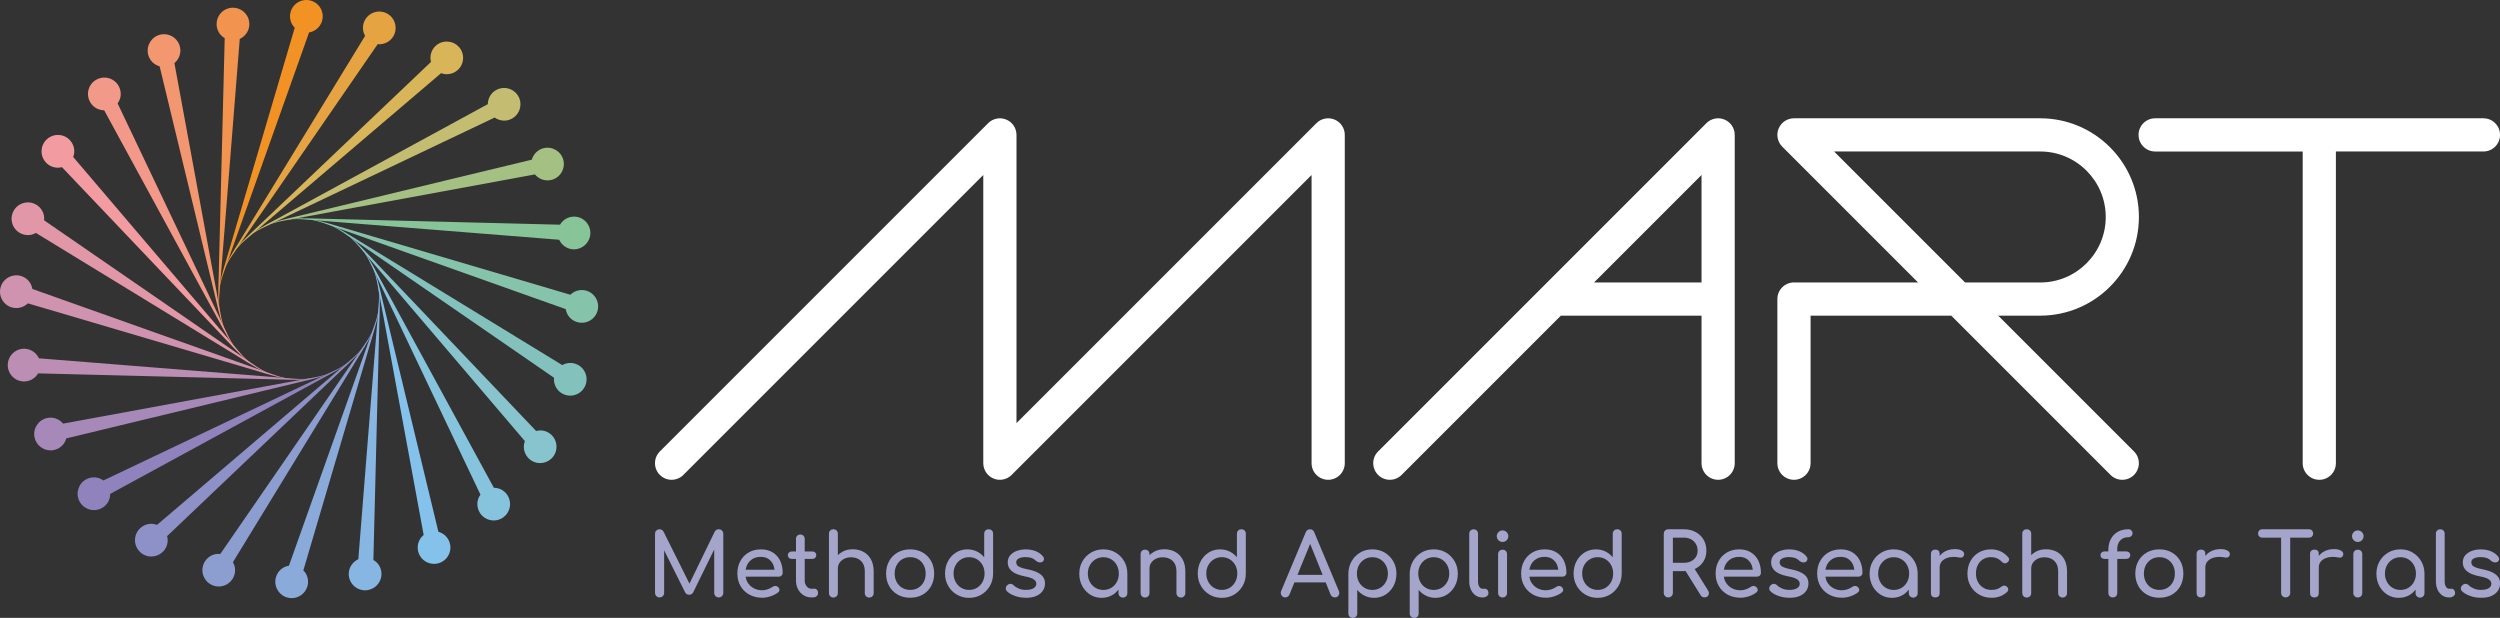 <?xml version="1.0" encoding="UTF-8"?><svg id="Calque_2" xmlns="http://www.w3.org/2000/svg" viewBox="0 0 632.52 156.32"><rect x="0" y="0" width="632.52" height="156.32" fill="#333333" stroke="none"/><defs><style>.cls-1{fill:#85c2eb;}.cls-1,.cls-2,.cls-3,.cls-4,.cls-5,.cls-6,.cls-7,.cls-8,.cls-9,.cls-10,.cls-11,.cls-12,.cls-13,.cls-14,.cls-15,.cls-16,.cls-17,.cls-18,.cls-19,.cls-20,.cls-21,.cls-22,.cls-23,.cls-24,.cls-25,.cls-26{stroke-width:0px;}.cls-2{fill:#87b6e2;}.cls-3{fill:#87c598;}.cls-4{fill:#88c4cd;}.cls-5{fill:#85c4ab;}.cls-6{fill:#86c3dd;}.cls-7{fill:#c4bd71;}.cls-8{fill:#e197a8;}.cls-9{fill:#d9b55a;}.cls-10{fill:#bc8eb4;}.cls-11{fill:#a5a4cb;}.cls-12{fill:#a689b9;}.cls-13{fill:#a5c083;}.cls-14{fill:#cf92af;}.cls-15{fill:#8c9dd0;}.cls-16{fill:#9083bd;}.cls-17{fill:#8e91c7;}.cls-18{fill:#8aabda;}.cls-19{fill:#83c2bc;}.cls-20{fill:#fff;}.cls-21{fill:#e5a341;}.cls-22{fill:#f29224;}.cls-23{fill:#f29989;}.cls-24{fill:#f29ba1;}.cls-25{fill:#f2976f;}.cls-26{fill:#f29450;}</style></defs><path class="cls-20" d="m436.31,30.25c-1.57-.65-3.38-.29-4.58.91l-83.06,83.06c-1.64,1.64-1.64,4.3,0,5.94,1.64,1.64,4.3,1.64,5.94,0l40.3-40.3h35.59v37.33c0,2.32,1.88,4.2,4.2,4.2s4.2-1.88,4.2-4.2V34.13c0-1.7-1.02-3.23-2.59-3.88Zm-5.81,41.21h-27.19l27.19-27.19v27.19Z"/><path class="cls-20" d="m340.24,34.13c0-1.7-1.02-3.23-2.59-3.88-1.57-.65-3.38-.29-4.58.91l-75.89,75.89V34.13c0-1.7-1.02-3.23-2.59-3.88-1.57-.65-3.38-.29-4.58.91l-83.06,83.06c-1.64,1.64-1.64,4.3,0,5.94,1.64,1.64,4.3,1.64,5.94,0l75.89-75.89v72.92c0,1.7,1.02,3.23,2.59,3.88.52.22,1.07.32,1.61.32,1.09,0,2.17-.43,2.97-1.23l75.89-75.89v72.92c0,2.32,1.88,4.2,4.2,4.2s4.2-1.88,4.2-4.2V34.13Z"/><path class="cls-20" d="m541.16,54.89c0-13.77-11.2-24.96-24.97-24.96h-62.3c-1.7,0-3.23,1.02-3.88,2.59-.65,1.57-.29,3.37.91,4.58l34.36,34.36h-31.39c-2.32,0-4.2,1.88-4.2,4.2v41.53c0,2.32,1.88,4.2,4.2,4.2s4.2-1.88,4.2-4.2v-37.33h35.59l40.3,40.3c1.64,1.64,4.3,1.64,5.94,0,1.64-1.64,1.64-4.3,0-5.94l-34.36-34.36h10.63c13.77,0,24.97-11.2,24.97-24.96Zm-43.99,16.57l-33.13-33.13h52.16c9.13,0,16.57,7.43,16.57,16.57s-7.43,16.57-16.57,16.57h-19.03Z"/><path class="cls-20" d="m628.33,29.93h-83.06c-2.32,0-4.2,1.88-4.2,4.2s1.88,4.2,4.2,4.2h37.33v78.86c0,2.32,1.88,4.2,4.2,4.2s4.2-1.88,4.2-4.2V38.33h37.33c2.32,0,4.2-1.88,4.2-4.2s-1.88-4.2-4.2-4.2Z"/><path class="cls-11" d="m181.83,133.91c-.44,0-.78.21-1.01.62l-6.38,13.13-6.55-13.13c-.24-.41-.57-.62-1.01-.62-.32,0-.6.11-.82.32-.22.21-.33.49-.33.83v14.94c0,.32.11.6.33.82s.49.33.82.33.6-.11.82-.33c.22-.22.33-.49.33-.82v-10.77l5.28,10.57c.22.46.57.68,1.06.68.41,0,.74-.19.99-.57l5.34-10.89v10.98c0,.32.11.6.33.82.22.22.49.33.82.33s.58-.11.81-.33c.23-.22.34-.49.34-.82v-14.94c0-.34-.11-.61-.33-.83-.22-.21-.49-.32-.82-.32Z"/><path class="cls-11" d="m195.48,139.75c-.83-.51-1.81-.76-2.96-.76s-2.19.26-3.09.78-1.6,1.24-2.11,2.16c-.51.92-.76,1.98-.76,3.19s.27,2.25.81,3.17c.54.92,1.28,1.64,2.23,2.16.95.52,2.04.78,3.26.78.68,0,1.39-.12,2.13-.37.74-.25,1.36-.57,1.87-.97.25-.19.37-.42.35-.68-.02-.27-.15-.51-.4-.73-.19-.16-.41-.24-.67-.23-.26,0-.5.09-.72.25-.3.22-.68.42-1.16.59-.48.17-.95.25-1.4.25-.84,0-1.58-.18-2.23-.55-.65-.37-1.16-.87-1.52-1.5-.24-.42-.38-.89-.46-1.39h8.36c.3,0,.54-.09.73-.28.19-.18.29-.42.29-.69,0-1.16-.22-2.19-.65-3.08-.44-.89-1.06-1.59-1.89-2.1Zm-5.11,1.69c.59-.37,1.31-.55,2.15-.55.74,0,1.36.17,1.88.51.51.34.91.8,1.19,1.38.2.41.3.87.37,1.36h-7.31c.08-.42.19-.82.36-1.18.31-.64.76-1.14,1.36-1.51Z"/><path class="cls-11" d="m206.03,148.95h-.75c-.47,0-.87-.2-1.19-.6-.32-.4-.49-.89-.49-1.48v-5.45h1.88c.31,0,.56-.09.75-.27.19-.18.29-.4.29-.66,0-.29-.09-.53-.29-.71-.19-.18-.44-.26-.75-.26h-1.88v-3.18c0-.32-.1-.59-.31-.79-.21-.21-.47-.31-.8-.31s-.59.1-.79.31c-.21.21-.31.47-.31.79v3.18h-1.01c-.31,0-.56.09-.75.26-.19.18-.29.41-.29.71,0,.26.09.49.29.66.19.18.44.27.75.27h1.01v5.45c0,.81.17,1.54.51,2.19.34.65.8,1.16,1.39,1.53.59.38,1.25.56,1.99.56h.4c.38,0,.7-.1.94-.31.24-.21.36-.47.36-.8s-.09-.59-.27-.8c-.19-.21-.41-.31-.67-.31Z"/><path class="cls-11" d="m218.47,139.62c-.8-.43-1.71-.65-2.73-.65s-1.85.21-2.63.64c-.43.23-.8.53-1.13.85v-5.42c0-.34-.1-.61-.31-.82-.21-.21-.48-.31-.82-.31s-.59.1-.8.31c-.21.21-.32.48-.32.82v15.01c0,.32.11.59.32.81.21.21.48.32.8.32s.61-.11.82-.32c.2-.21.31-.48.31-.81v-6.23c0-.54.15-1.03.44-1.45.3-.42.69-.75,1.19-1,.5-.25,1.06-.37,1.68-.37.68,0,1.28.13,1.8.39s.94.65,1.25,1.18c.31.53.46,1.21.46,2.05v5.43c0,.32.11.59.32.81.21.21.48.32.81.32s.59-.11.8-.32c.21-.21.32-.48.32-.81v-5.43c0-1.22-.23-2.25-.69-3.09-.46-.84-1.1-1.48-1.9-1.91Z"/><path class="cls-11" d="m233.42,139.77c-.91-.52-1.96-.78-3.14-.78s-2.24.26-3.16.78c-.91.52-1.63,1.24-2.15,2.16-.52.92-.78,1.98-.78,3.19s.26,2.25.78,3.17c.52.92,1.24,1.64,2.15,2.16.91.52,1.97.78,3.16.78s2.25-.26,3.16-.78c.91-.52,1.63-1.24,2.14-2.16.51-.92.77-1.98.77-3.17s-.26-2.27-.78-3.19c-.52-.92-1.24-1.64-2.15-2.16Zm.28,7.49c-.33.62-.79,1.1-1.38,1.46-.59.35-1.27.53-2.03.53s-1.44-.18-2.03-.53c-.59-.35-1.05-.84-1.39-1.46-.34-.62-.51-1.33-.51-2.14s.17-1.53.51-2.15c.34-.63.8-1.12,1.39-1.47.59-.35,1.26-.53,2.03-.53s1.44.18,2.03.53c.59.35,1.05.84,1.38,1.47.33.63.5,1.34.5,2.15s-.16,1.52-.5,2.14Z"/><path class="cls-11" d="m250.13,133.91c-.32,0-.59.1-.8.31-.21.21-.32.48-.32.82v5.96c-.5-.62-1.12-1.11-1.85-1.47-.74-.36-1.54-.54-2.41-.54-1.07,0-2.04.27-2.89.81-.85.54-1.53,1.27-2.02,2.19-.49.92-.74,1.96-.74,3.12s.27,2.21.81,3.14c.54.93,1.26,1.66,2.18,2.2.92.54,1.95.81,3.1.81s2.18-.27,3.09-.81c.91-.54,1.64-1.27,2.17-2.2.54-.93.81-1.97.81-3.14v-10.07c0-.34-.1-.61-.31-.82-.21-.21-.48-.31-.82-.31Zm-1.54,13.31c-.34.63-.8,1.13-1.39,1.49-.59.36-1.26.54-2.01.54s-1.4-.18-2-.54c-.6-.36-1.07-.86-1.41-1.49-.35-.63-.52-1.34-.52-2.12s.17-1.5.52-2.12c.34-.62.82-1.11,1.41-1.47.6-.36,1.26-.54,2-.54s1.42.18,2.01.54c.59.36,1.05.85,1.39,1.47.34.62.51,1.32.51,2.12s-.17,1.49-.51,2.12Z"/><path class="cls-11" d="m262.58,144.88c-.64-.34-1.51-.62-2.62-.84-.8-.16-1.4-.33-1.81-.5-.41-.17-.69-.36-.83-.57-.14-.21-.21-.45-.21-.72,0-.43.22-.75.67-.97.45-.22,1-.33,1.65-.33.56,0,1.05.07,1.48.2.43.13.82.38,1.19.73.22.21.49.34.82.4.32.06.6,0,.84-.15.24-.18.36-.39.38-.65.01-.26-.08-.5-.29-.74-.44-.54-1.04-.97-1.79-1.28-.75-.31-1.61-.46-2.58-.46-.75,0-1.47.12-2.16.36-.69.24-1.26.61-1.7,1.1-.44.49-.66,1.11-.66,1.86,0,.85.34,1.58,1.01,2.16.67.59,1.75,1.03,3.23,1.33,1.15.21,1.94.47,2.37.79.43.32.64.71.63,1.15-.02.44-.25.8-.7,1.08-.45.28-1.1.42-1.95.42-.68,0-1.29-.12-1.84-.36-.55-.24-.95-.5-1.2-.78-.21-.22-.45-.35-.74-.39-.29-.04-.58.06-.87.3-.25.19-.39.44-.43.74-.04.3.05.57.27.81.49.49,1.17.89,2.04,1.2.87.32,1.83.47,2.86.47s1.92-.16,2.62-.49c.7-.32,1.23-.76,1.59-1.3.36-.54.54-1.15.54-1.83,0-.59-.14-1.11-.42-1.56-.28-.45-.74-.84-1.38-1.18Z"/><path class="cls-11" d="m282.25,139.8c-.91-.54-1.94-.81-3.09-.81s-2.18.27-3.1.81c-.92.54-1.65,1.27-2.19,2.2-.54.93-.8,1.97-.8,3.14s.25,2.2.74,3.12c.49.92,1.17,1.65,2.02,2.19.85.54,1.82.81,2.89.81s2.04-.27,2.89-.81c.54-.34.98-.78,1.37-1.27v.88c0,.32.11.59.32.81.21.21.48.32.81.32s.59-.11.8-.32c.21-.21.32-.48.32-.81v-4.92c0-1.16-.27-2.21-.8-3.14-.54-.93-1.26-1.66-2.18-2.2Zm.31,7.44c-.34.63-.8,1.12-1.39,1.48-.59.36-1.26.54-2.01.54s-1.4-.18-2-.54c-.6-.36-1.07-.85-1.41-1.48-.34-.63-.52-1.33-.52-2.11s.17-1.51.52-2.13c.35-.62.82-1.12,1.41-1.48.59-.36,1.26-.54,2-.54s1.42.18,2.01.54c.59.36,1.05.85,1.39,1.48.34.63.51,1.34.51,2.13s-.17,1.48-.51,2.11Z"/><path class="cls-11" d="m297.32,139.62c-.8-.43-1.71-.65-2.73-.65s-1.85.21-2.63.64c-.43.24-.8.53-1.13.85v-.26c0-.34-.1-.61-.31-.82-.21-.21-.48-.31-.82-.31s-.59.1-.8.31c-.21.21-.32.48-.32.82v9.85c0,.32.11.59.32.81.21.21.48.32.8.32s.61-.11.82-.32c.2-.21.31-.48.31-.81v-6.23c0-.54.15-1.03.44-1.45.3-.42.69-.75,1.19-1,.5-.25,1.06-.37,1.68-.37.68,0,1.28.13,1.8.39s.94.65,1.25,1.18c.31.53.46,1.21.46,2.05v5.43c0,.32.11.59.32.81.21.21.48.32.81.32s.59-.11.8-.32c.21-.21.32-.48.32-.81v-5.43c0-1.22-.23-2.25-.69-3.09-.46-.84-1.1-1.48-1.9-1.91Z"/><path class="cls-11" d="m314.07,133.91c-.32,0-.59.1-.8.31-.21.21-.32.48-.32.82v5.96c-.5-.62-1.12-1.11-1.85-1.47-.74-.36-1.54-.54-2.41-.54-1.07,0-2.04.27-2.89.81-.85.54-1.53,1.27-2.02,2.19-.49.92-.74,1.96-.74,3.12s.27,2.21.81,3.14c.54.93,1.26,1.66,2.18,2.2.92.54,1.95.81,3.1.81s2.18-.27,3.09-.81c.91-.54,1.64-1.27,2.17-2.2.54-.93.81-1.97.81-3.14v-10.07c0-.34-.1-.61-.31-.82-.21-.21-.48-.31-.82-.31Zm-1.54,13.31c-.34.63-.8,1.13-1.39,1.49-.59.36-1.26.54-2.01.54s-1.4-.18-2-.54c-.6-.36-1.07-.86-1.41-1.49-.35-.63-.52-1.34-.52-2.12s.17-1.5.52-2.12c.34-.62.82-1.11,1.41-1.47.6-.36,1.26-.54,2-.54s1.42.18,2.01.54c.59.36,1.05.85,1.39,1.47.34.62.51,1.32.51,2.12s-.17,1.49-.51,2.12Z"/><path class="cls-11" d="m332.52,134.68c-.19-.51-.55-.77-1.08-.77-.5,0-.86.26-1.08.77l-6.2,14.81c-.18.4-.15.77.07,1.13.22.35.54.53.95.53.21,0,.41-.06.61-.18.2-.12.35-.29.45-.53l1.26-3.09h7.91l1.24,3.09c.09.22.23.39.43.52s.41.19.63.19c.43,0,.75-.17.96-.5.21-.33.24-.7.08-1.11l-6.23-14.86Zm-4.25,10.77l3.21-7.85,3.16,7.85h-6.37Z"/><path class="cls-11" d="m350.33,139.8c-.91-.54-1.95-.81-3.11-.81s-2.18.27-3.09.81c-.91.54-1.63,1.27-2.16,2.2-.53.93-.8,1.97-.82,3.14v10.07c0,.32.11.59.32.81.21.21.48.32.8.32s.61-.11.82-.32c.2-.21.31-.48.31-.81v-5.96c.51.62,1.14,1.11,1.86,1.47.73.36,1.53.54,2.4.54,1.07,0,2.04-.27,2.89-.81.85-.54,1.53-1.27,2.02-2.19.49-.92.74-1.96.74-3.12s-.27-2.21-.81-3.14c-.54-.93-1.26-1.66-2.17-2.2Zm.3,7.44c-.34.63-.81,1.12-1.4,1.48-.59.36-1.26.54-2.01.54s-1.4-.18-2-.54c-.6-.36-1.06-.85-1.4-1.48-.34-.63-.51-1.33-.51-2.11s.17-1.51.51-2.13c.34-.62.81-1.12,1.4-1.48.59-.36,1.26-.54,2-.54s1.42.18,2.01.54c.59.36,1.06.85,1.4,1.48.35.63.52,1.34.52,2.13s-.17,1.48-.52,2.11Z"/><path class="cls-11" d="m365.85,139.8c-.91-.54-1.95-.81-3.11-.81s-2.18.27-3.09.81c-.91.54-1.63,1.27-2.16,2.2-.53.93-.8,1.97-.82,3.14v10.07c0,.32.11.59.32.81.21.21.48.32.81.32s.61-.11.82-.32c.21-.21.31-.48.31-.81v-5.96c.51.62,1.14,1.11,1.86,1.47.73.36,1.53.54,2.4.54,1.07,0,2.04-.27,2.89-.81.85-.54,1.53-1.27,2.02-2.19.49-.92.74-1.96.74-3.12s-.27-2.21-.81-3.14c-.54-.93-1.26-1.66-2.17-2.2Zm.3,7.44c-.34.63-.81,1.12-1.4,1.48-.59.36-1.26.54-2.01.54s-1.4-.18-2-.54c-.6-.36-1.06-.85-1.4-1.48-.34-.63-.51-1.33-.51-2.11s.17-1.51.51-2.13c.34-.62.81-1.12,1.4-1.48.59-.36,1.26-.54,2-.54s1.42.18,2.01.54c.59.36,1.06.85,1.4,1.48.35.63.52,1.34.52,2.13s-.17,1.48-.52,2.11Z"/><path class="cls-11" d="m375.61,148.95h-.55c-.32,0-.59-.18-.8-.53s-.31-.8-.31-1.35v-12.05c0-.32-.1-.59-.31-.79-.21-.21-.47-.31-.8-.31s-.59.1-.8.31c-.21.21-.31.47-.31.79v12.05c0,.79.14,1.5.42,2.11.28.61.67,1.09,1.17,1.45.5.35,1.07.53,1.72.53h.05c.44,0,.8-.1,1.08-.31.28-.21.42-.47.42-.8s-.09-.59-.27-.8c-.19-.21-.42-.31-.72-.31Z"/><path class="cls-11" d="m380.16,139.08c-.32,0-.59.1-.81.31-.21.21-.32.48-.32.82v9.82c0,.32.11.59.32.81s.48.32.81.32.61-.11.82-.32.31-.48.31-.81v-9.82c0-.34-.1-.61-.31-.82-.21-.21-.48-.31-.82-.31Z"/><path class="cls-11" d="m380.16,134.2c-.4,0-.74.14-1.03.43-.29.29-.43.63-.43,1.03s.14.74.43,1.03c.29.29.63.43,1.03.43s.74-.14,1.03-.43c.29-.29.43-.63.43-1.03s-.14-.74-.43-1.03c-.29-.29-.63-.43-1.03-.43Z"/><path class="cls-11" d="m393.78,139.75c-.83-.51-1.81-.76-2.96-.76s-2.19.26-3.09.78c-.9.52-1.6,1.24-2.11,2.16-.51.92-.76,1.98-.76,3.19s.27,2.25.81,3.17c.54.92,1.28,1.64,2.23,2.16.95.52,2.04.78,3.26.78.68,0,1.39-.12,2.13-.37.74-.25,1.37-.57,1.86-.97.25-.19.37-.42.35-.68-.02-.27-.15-.51-.4-.73-.19-.16-.42-.24-.67-.23-.26,0-.5.09-.72.25-.3.22-.68.42-1.16.59-.48.17-.94.25-1.4.25-.84,0-1.58-.18-2.23-.55-.65-.37-1.15-.87-1.52-1.5-.25-.42-.38-.89-.46-1.39h8.36c.29,0,.54-.09.73-.28.19-.18.29-.42.29-.69,0-1.16-.22-2.19-.65-3.08-.43-.89-1.06-1.59-1.89-2.1Zm-5.11,1.69c.6-.37,1.31-.55,2.15-.55.74,0,1.36.17,1.88.51.51.34.91.8,1.19,1.38.2.41.3.87.37,1.36h-7.31c.08-.42.19-.82.36-1.18.31-.64.76-1.14,1.36-1.51Z"/><path class="cls-11" d="m409.17,133.91c-.32,0-.59.1-.81.31-.21.21-.32.48-.32.82v5.96c-.5-.62-1.12-1.11-1.85-1.47-.74-.36-1.54-.54-2.41-.54-1.08,0-2.04.27-2.89.81-.85.54-1.53,1.27-2.02,2.19-.49.92-.74,1.96-.74,3.12s.27,2.21.81,3.14c.54.93,1.26,1.66,2.18,2.2.92.54,1.95.81,3.1.81s2.18-.27,3.09-.81c.91-.54,1.64-1.27,2.18-2.2.54-.93.81-1.97.81-3.14v-10.07c0-.34-.1-.61-.31-.82-.21-.21-.48-.31-.82-.31Zm-1.54,13.31c-.34.63-.8,1.13-1.39,1.49-.59.36-1.26.54-2.01.54s-1.4-.18-2-.54c-.6-.36-1.07-.86-1.41-1.49-.35-.63-.52-1.34-.52-2.12s.17-1.5.52-2.12c.34-.62.82-1.11,1.41-1.47.6-.36,1.26-.54,2-.54s1.42.18,2.01.54c.59.36,1.05.85,1.39,1.47.34.62.51,1.32.51,2.12s-.17,1.49-.51,2.12Z"/><path class="cls-11" d="m428.76,143.94c.08-.04.17-.05.25-.09.85-.44,1.52-1.05,2-1.83.48-.78.72-1.67.72-2.67,0-1.07-.24-2.02-.72-2.83-.48-.81-1.14-1.45-2-1.91-.85-.46-1.83-.7-2.94-.7h-3.97c-.32,0-.6.11-.82.32-.22.21-.33.49-.33.83v14.94c0,.32.11.6.33.82.22.22.49.33.82.33s.62-.11.83-.33c.21-.22.32-.49.32-.82v-5.5h2.82c.14,0,.25-.03.39-.04l3.81,6.13c.12.19.26.33.43.42.17.09.36.13.56.13.47,0,.8-.19.99-.56.19-.37.15-.78-.11-1.2l-3.39-5.45Zm-5.51-1.55v-6.36h2.82c.68,0,1.27.14,1.79.42.51.28.92.67,1.21,1.17.29.5.44,1.07.44,1.72,0,.59-.15,1.12-.44,1.58-.3.46-.7.82-1.21,1.08-.52.26-1.11.39-1.79.39h-2.82Z"/><path class="cls-11" d="m442.99,139.75c-.83-.51-1.81-.76-2.96-.76s-2.19.26-3.09.78c-.9.52-1.6,1.24-2.11,2.16-.51.92-.76,1.98-.76,3.19s.27,2.25.81,3.17c.54.92,1.28,1.64,2.23,2.16.95.52,2.04.78,3.26.78.68,0,1.39-.12,2.13-.37.74-.25,1.36-.57,1.86-.97.25-.19.37-.42.35-.68-.02-.27-.15-.51-.4-.73-.19-.16-.42-.24-.67-.23-.26,0-.5.09-.72.25-.3.22-.68.42-1.16.59-.48.17-.94.25-1.4.25-.84,0-1.58-.18-2.23-.55-.65-.37-1.15-.87-1.52-1.5-.25-.42-.38-.89-.46-1.39h8.36c.29,0,.54-.09.73-.28.19-.18.29-.42.29-.69,0-1.16-.22-2.19-.65-3.08-.43-.89-1.06-1.59-1.89-2.1Zm-5.11,1.69c.6-.37,1.31-.55,2.15-.55.74,0,1.36.17,1.88.51.51.34.91.8,1.19,1.38.2.41.3.87.37,1.36h-7.31c.08-.42.19-.82.36-1.18.31-.64.76-1.14,1.36-1.51Z"/><path class="cls-11" d="m455.73,144.88c-.64-.34-1.51-.62-2.61-.84-.8-.16-1.4-.33-1.81-.5-.41-.17-.69-.36-.83-.57-.14-.21-.21-.45-.21-.72,0-.43.23-.75.67-.97.45-.22,1-.33,1.65-.33.56,0,1.05.07,1.48.2.43.13.82.38,1.19.73.22.21.49.34.82.4.32.06.6,0,.84-.15.23-.18.36-.39.37-.65.02-.26-.08-.5-.29-.74-.44-.54-1.04-.97-1.79-1.28-.75-.31-1.61-.46-2.58-.46-.75,0-1.47.12-2.16.36-.69.24-1.26.61-1.7,1.1-.44.49-.66,1.11-.66,1.86,0,.85.34,1.58,1,2.16.67.59,1.75,1.03,3.24,1.33,1.15.21,1.94.47,2.37.79.43.32.64.71.63,1.15-.02.44-.25.8-.69,1.08-.45.28-1.1.42-1.95.42-.68,0-1.29-.12-1.84-.36-.55-.24-.95-.5-1.2-.78-.21-.22-.45-.35-.74-.39-.29-.04-.58.06-.87.3-.25.19-.39.44-.43.74-.04.3.06.57.28.81.49.49,1.17.89,2.04,1.2.87.32,1.83.47,2.86.47s1.92-.16,2.61-.49c.7-.32,1.23-.76,1.59-1.3.36-.54.54-1.15.54-1.83,0-.59-.14-1.11-.42-1.56-.28-.45-.74-.84-1.38-1.18Z"/><path class="cls-11" d="m468.68,139.75c-.83-.51-1.81-.76-2.96-.76s-2.19.26-3.09.78c-.9.52-1.6,1.24-2.11,2.16-.51.92-.76,1.98-.76,3.19s.27,2.25.81,3.17c.54.92,1.28,1.64,2.23,2.16.95.52,2.04.78,3.26.78.68,0,1.39-.12,2.13-.37.74-.25,1.36-.57,1.86-.97.25-.19.37-.42.35-.68-.02-.27-.15-.51-.4-.73-.19-.16-.42-.24-.67-.23-.26,0-.5.09-.72.25-.3.22-.68.42-1.16.59-.48.17-.94.25-1.4.25-.84,0-1.58-.18-2.23-.55-.65-.37-1.15-.87-1.52-1.5-.24-.42-.38-.89-.46-1.39h8.36c.29,0,.54-.09.73-.28.19-.18.29-.42.29-.69,0-1.16-.22-2.19-.65-3.08-.43-.89-1.06-1.59-1.89-2.1Zm-5.11,1.69c.6-.37,1.31-.55,2.15-.55.74,0,1.36.17,1.88.51.51.34.91.8,1.19,1.38.2.41.3.87.37,1.36h-7.31c.08-.42.19-.82.36-1.18.31-.64.76-1.14,1.36-1.51Z"/><path class="cls-11" d="m482.21,139.8c-.91-.54-1.94-.81-3.09-.81s-2.18.27-3.1.81c-.92.54-1.65,1.27-2.18,2.2-.54.93-.81,1.97-.81,3.14s.25,2.2.74,3.12c.49.92,1.16,1.65,2.02,2.19.85.54,1.82.81,2.89.81s2.04-.27,2.89-.81c.54-.34.98-.78,1.37-1.26v.88c0,.32.11.59.32.81.21.21.48.32.81.32s.59-.11.8-.32c.21-.21.32-.48.32-.81v-4.92c0-1.16-.27-2.21-.81-3.14-.54-.93-1.26-1.66-2.18-2.2Zm.31,7.44c-.34.63-.8,1.12-1.39,1.48-.59.36-1.26.54-2.01.54s-1.4-.18-2-.54c-.6-.36-1.07-.85-1.41-1.48-.35-.63-.52-1.33-.52-2.11s.17-1.51.52-2.13c.34-.62.82-1.12,1.41-1.48.6-.36,1.26-.54,2-.54s1.42.18,2.01.54c.59.36,1.05.85,1.39,1.48.34.63.51,1.34.51,2.13s-.17,1.48-.51,2.11Z"/><path class="cls-11" d="m494.46,138.94c-.88,0-1.69.21-2.43.62-.51.28-.92.66-1.28,1.08v-.47c0-.37-.09-.64-.27-.83-.19-.18-.46-.28-.83-.28s-.62.1-.82.29-.29.46-.29.82v9.87c0,.37.1.64.29.83.19.18.46.28.82.28.37,0,.64-.1.83-.29.18-.19.27-.46.27-.82v-6.45c0-.68.22-1.24.65-1.68.44-.44,1.03-.74,1.78-.9.75-.16,1.6-.15,2.54.04.19.04.37.05.53.02.16-.03.3-.1.43-.21.12-.11.21-.27.25-.48.1-.4-.06-.74-.5-1.03-.44-.29-1.09-.43-1.98-.43Z"/><path class="cls-11" d="m506.14,139.49c-.72-.33-1.52-.5-2.38-.5-1.16,0-2.19.26-3.09.78-.9.52-1.6,1.25-2.12,2.17-.51.93-.77,1.99-.77,3.18s.26,2.2.78,3.12c.52.92,1.24,1.65,2.16,2.19.92.54,1.97.81,3.14.81,1.59,0,2.91-.49,3.97-1.48.21-.21.29-.44.27-.7-.03-.26-.17-.49-.42-.69-.19-.16-.41-.23-.66-.21-.25.02-.49.13-.73.32-.32.26-.68.46-1.07.58-.39.13-.84.19-1.36.19-.78,0-1.47-.18-2.05-.54-.59-.36-1.05-.85-1.38-1.47-.33-.62-.5-1.32-.5-2.12,0-.84.16-1.57.48-2.19.32-.62.77-1.1,1.35-1.45.58-.35,1.24-.52,1.99-.52,1.07,0,1.97.38,2.69,1.15.21.21.43.34.69.39.25.05.48,0,.68-.14.27-.19.43-.41.49-.66.06-.25-.02-.49-.22-.73-.57-.66-1.22-1.16-1.94-1.49Z"/><path class="cls-11" d="m520.39,139.62c-.8-.43-1.71-.65-2.73-.65s-1.85.21-2.63.64c-.43.23-.8.53-1.12.85v-5.42c0-.34-.1-.61-.31-.82-.2-.21-.48-.31-.82-.31s-.59.1-.81.31c-.21.21-.32.48-.32.82v15.01c0,.32.11.59.32.81.21.21.48.32.81.32s.61-.11.82-.32c.21-.21.31-.48.31-.81v-6.23c0-.54.15-1.03.44-1.45.29-.42.69-.75,1.19-1,.5-.25,1.06-.37,1.68-.37.68,0,1.28.13,1.8.39s.94.65,1.25,1.18c.31.53.46,1.21.46,2.05v5.43c0,.32.11.59.32.81.21.21.48.32.8.32s.59-.11.81-.32c.21-.21.32-.48.32-.81v-5.43c0-1.22-.23-2.25-.69-3.09-.46-.84-1.1-1.48-1.9-1.91Z"/><path class="cls-11" d="m538.42,133.91c-.99,0-1.85.22-2.61.65-.75.43-1.33,1.04-1.75,1.82-.42.78-.63,1.7-.63,2.76v.37h-.95c-.31,0-.56.09-.75.26-.19.18-.29.41-.29.71,0,.26.09.49.29.66.19.18.44.27.75.27h.95v8.61c0,.34.11.61.33.82.22.21.47.31.75.31.37,0,.66-.1.86-.31.21-.21.31-.48.31-.82v-8.61h2.25c.31,0,.56-.09.75-.27.19-.18.29-.4.29-.66,0-.29-.1-.53-.29-.71-.19-.18-.44-.26-.75-.26h-2.25v-.6c0-.6.11-1.13.34-1.57.23-.44.55-.79.96-1.04.41-.25.89-.37,1.44-.37.32,0,.59-.1.81-.3.21-.2.32-.44.32-.72,0-.29-.11-.54-.32-.73-.21-.19-.48-.29-.81-.29Z"/><path class="cls-11" d="m549.48,139.77c-.91-.52-1.96-.78-3.14-.78s-2.24.26-3.16.78c-.91.52-1.63,1.24-2.15,2.16-.52.92-.78,1.98-.78,3.19s.26,2.25.78,3.17c.52.92,1.24,1.64,2.15,2.16.91.52,1.96.78,3.16.78s2.24-.26,3.16-.78c.91-.52,1.63-1.24,2.14-2.16.51-.92.77-1.98.77-3.17s-.26-2.27-.78-3.19c-.52-.92-1.24-1.64-2.15-2.16Zm.28,7.49c-.33.62-.79,1.1-1.38,1.46-.59.35-1.27.53-2.03.53s-1.44-.18-2.03-.53-1.05-.84-1.39-1.46c-.34-.62-.51-1.33-.51-2.14s.17-1.53.51-2.15c.34-.63.8-1.12,1.39-1.47s1.27-.53,2.03-.53,1.44.18,2.03.53c.59.35,1.05.84,1.38,1.47.33.63.5,1.34.5,2.15s-.17,1.52-.5,2.14Z"/><path class="cls-11" d="m561.68,138.94c-.88,0-1.69.21-2.43.62-.51.28-.92.66-1.28,1.08v-.47c0-.37-.09-.64-.27-.83-.19-.18-.46-.28-.83-.28s-.62.1-.82.29c-.19.19-.29.46-.29.82v9.87c0,.37.1.64.29.83.19.18.46.28.82.28s.64-.1.83-.29c.18-.19.27-.46.27-.82v-6.45c0-.68.22-1.24.65-1.68.44-.44,1.03-.74,1.78-.9.75-.16,1.6-.15,2.54.04.19.04.37.05.53.02.16-.03.3-.1.43-.21.12-.11.21-.27.25-.48.1-.4-.06-.74-.5-1.03-.44-.29-1.09-.43-1.98-.43Z"/><path class="cls-11" d="m584.94,135.73c.2-.2.3-.45.3-.76s-.1-.56-.3-.76c-.2-.2-.45-.3-.76-.3h-11.81c-.31,0-.56.1-.76.3-.2.2-.3.45-.3.76s.1.56.3.76c.2.2.45.3.76.3h4.77v13.97c0,.32.11.6.33.82s.49.33.82.33.6-.11.82-.33c.22-.22.33-.49.33-.82v-13.97h4.75c.31,0,.56-.1.76-.3Z"/><path class="cls-11" d="m590.38,138.94c-.88,0-1.69.21-2.43.62-.51.28-.92.66-1.28,1.08v-.47c0-.37-.09-.64-.27-.83-.19-.18-.46-.28-.83-.28s-.62.1-.82.29-.29.46-.29.82v9.87c0,.37.1.64.29.83.19.18.46.28.82.28s.64-.1.83-.29c.18-.19.27-.46.27-.82v-6.45c0-.68.22-1.24.65-1.68.44-.44,1.03-.74,1.78-.9.75-.16,1.6-.15,2.54.04.19.04.37.05.53.02.16-.03.3-.1.43-.21.12-.11.21-.27.25-.48.1-.4-.06-.74-.5-1.03-.44-.29-1.09-.43-1.98-.43Z"/><path class="cls-11" d="m596.54,134.2c-.4,0-.74.14-1.03.43-.29.29-.43.63-.43,1.03s.14.74.43,1.03c.29.29.63.43,1.03.43s.74-.14,1.03-.43c.29-.29.43-.63.43-1.03s-.14-.74-.43-1.03c-.29-.29-.63-.43-1.03-.43Z"/><path class="cls-11" d="m596.54,139.08c-.32,0-.59.1-.81.31-.21.21-.32.48-.32.82v9.82c0,.32.11.59.32.81s.48.32.81.32.61-.11.82-.32.31-.48.31-.81v-9.82c0-.34-.1-.61-.31-.82-.21-.21-.48-.31-.82-.31Z"/><path class="cls-11" d="m610.43,139.8c-.91-.54-1.94-.81-3.09-.81s-2.18.27-3.1.81c-.92.54-1.65,1.27-2.18,2.2-.54.93-.81,1.97-.81,3.14s.25,2.2.74,3.12c.49.92,1.16,1.65,2.02,2.19.85.54,1.82.81,2.89.81s2.04-.27,2.89-.81c.54-.34.98-.78,1.37-1.26v.88c0,.32.11.59.32.81.21.21.48.32.81.32s.59-.11.8-.32c.21-.21.32-.48.32-.81v-4.92c0-1.16-.27-2.21-.81-3.14-.54-.93-1.26-1.66-2.18-2.2Zm.31,7.44c-.34.63-.8,1.12-1.39,1.48-.59.36-1.26.54-2.01.54s-1.4-.18-2-.54c-.6-.36-1.07-.85-1.41-1.48-.35-.63-.52-1.33-.52-2.11s.17-1.51.52-2.13c.34-.62.82-1.12,1.41-1.48.6-.36,1.26-.54,2-.54s1.42.18,2.01.54c.59.36,1.05.85,1.39,1.48.34.63.51,1.34.51,2.13s-.17,1.48-.51,2.11Z"/><path class="cls-11" d="m620.18,148.95h-.55c-.32,0-.59-.18-.8-.53s-.31-.8-.31-1.35v-12.05c0-.32-.1-.59-.31-.79-.21-.21-.47-.31-.8-.31s-.59.1-.8.31c-.21.21-.31.47-.31.79v12.05c0,.79.14,1.5.42,2.11.28.61.67,1.09,1.17,1.45.5.35,1.07.53,1.72.53h.05c.44,0,.8-.1,1.08-.31.28-.21.42-.47.42-.8s-.09-.59-.27-.8c-.19-.21-.42-.31-.72-.31Z"/><path class="cls-11" d="m632.1,146.06c-.28-.45-.74-.84-1.38-1.18-.64-.34-1.51-.62-2.61-.84-.8-.16-1.4-.33-1.81-.5-.41-.17-.69-.36-.83-.57-.14-.21-.21-.45-.21-.72,0-.43.23-.75.67-.97.45-.22,1-.33,1.65-.33.56,0,1.05.07,1.48.2.43.13.82.38,1.19.73.22.21.49.34.82.4.32.06.6,0,.84-.15.23-.18.36-.39.37-.65.02-.26-.08-.5-.29-.74-.44-.54-1.04-.97-1.79-1.28-.75-.31-1.61-.46-2.58-.46-.75,0-1.47.12-2.16.36-.69.24-1.26.61-1.7,1.1-.44.49-.66,1.11-.66,1.86,0,.85.33,1.58,1,2.16.67.59,1.75,1.03,3.24,1.33,1.15.21,1.94.47,2.37.79.43.32.64.71.63,1.15-.02.44-.25.8-.69,1.08-.45.28-1.1.42-1.95.42-.68,0-1.29-.12-1.84-.36-.55-.24-.95-.5-1.2-.78-.21-.22-.45-.35-.74-.39-.29-.04-.58.06-.87.3-.25.19-.39.44-.43.74-.04.3.06.57.28.81.49.49,1.17.89,2.04,1.2.87.32,1.83.47,2.86.47s1.92-.16,2.61-.49c.7-.32,1.23-.76,1.59-1.3.36-.54.54-1.15.54-1.83,0-.59-.14-1.11-.42-1.56Z"/><path class="cls-22" d="m81.2,2.26c-.5-.99-1.36-1.72-2.41-2.06-2.17-.7-4.51.49-5.21,2.66-.34,1.05-.25,2.17.25,3.16.19.38.45.71.74,1-3.86,13.08-11.59,39.29-14.62,49.57,0,0-2.59,8.77-2.59,8.77-.74,2.55-2,6.26-1.99,8.91.23-3.07,1.48-5.88,2.47-8.76l3.06-8.62c3.63-10.22,12.71-35.76,17.3-48.68,1.47-.25,2.76-1.29,3.25-2.8.34-1.05.25-2.17-.25-3.16Z"/><path class="cls-18" d="m93.48,85.8l-3.06,8.62c-3.63,10.22-12.71,35.78-17.31,48.7-.41.07-.81.18-1.19.38-.99.5-1.72,1.36-2.06,2.41-.71,2.17.49,4.51,2.66,5.22.42.14.85.2,1.28.2,1.75,0,3.37-1.11,3.94-2.86.34-1.05.25-2.17-.25-3.16-.19-.38-.45-.71-.74-1,3.86-13.08,11.59-39.29,14.62-49.57,0,0,2.59-8.77,2.59-8.77.74-2.55,2-6.27,1.99-8.91-.23,3.07-1.48,5.88-2.47,8.76Z"/><path class="cls-26" d="m63.08,6.31c.12-2.28-1.64-4.23-3.92-4.35-2.3-.13-4.23,1.64-4.35,3.92-.06,1.1.32,2.16,1.06,2.99.29.32.62.57.98.78-.34,13.63-1.03,40.95-1.3,51.67,0,0-.23,9.14-.23,9.14-.06,2.65-.31,6.57.38,9.12-.57-3.02-.09-6.06.12-9.1l.73-9.11c.86-10.81,3.02-37.85,4.11-51.52,1.35-.62,2.33-1.95,2.42-3.53Z"/><path class="cls-2" d="m95.45,142.45c-.29-.32-.62-.57-.98-.78.34-13.63,1.03-40.95,1.3-51.67l.23-9.14c.06-2.66.31-6.57-.38-9.12.57,3.02.09,6.06-.12,9.1l-.73,9.11c-.86,10.81-3.02,37.86-4.11,51.53-1.35.63-2.33,1.94-2.42,3.52-.12,2.28,1.64,4.23,3.92,4.35.07,0,.15,0,.22,0,2.18,0,4.02-1.72,4.13-3.92.06-1.1-.32-2.16-1.06-2.99Z"/><path class="cls-25" d="m55.15,75.79l-1.66-8.99c-1.96-10.67-6.88-37.35-9.36-50.83,1.14-.95,1.75-2.48,1.42-4.03-.23-1.08-.87-2.01-1.79-2.61-.93-.6-2.03-.81-3.12-.58-2.23.47-3.66,2.68-3.19,4.91.23,1.08.87,2.01,1.79,2.61.36.23.75.4,1.15.52,3.2,13.26,9.6,39.81,12.12,50.23,0,0,2.14,8.89,2.14,8.89.63,2.58,1.4,6.43,2.73,8.71-1.34-2.77-1.66-5.83-2.24-8.82Z"/><path class="cls-1" d="m113.86,137.66c-.33-1.56-1.5-2.71-2.94-3.11-3.2-13.25-9.61-39.82-12.12-50.24,0,0-2.14-8.89-2.14-8.89-.63-2.58-1.4-6.43-2.73-8.71,1.34,2.77,1.66,5.83,2.24,8.82l1.66,8.99c1.96,10.67,6.88,37.35,9.36,50.83-1.15.95-1.75,2.48-1.42,4.03.23,1.08.87,2.01,1.79,2.61.68.44,1.45.67,2.25.67.29,0,.58-.03.87-.09,2.23-.47,3.66-2.68,3.19-4.91Z"/><path class="cls-23" d="m55.89,81.09l-3.93-8.26c-4.66-9.8-16.31-34.29-22.2-46.67.24-.34.44-.7.58-1.11.34-1.05.25-2.17-.25-3.16-.5-.99-1.36-1.72-2.41-2.06-1.05-.34-2.17-.25-3.16.25-.99.5-1.72,1.36-2.06,2.41-.34,1.05-.25,2.17.25,3.16s1.36,1.72,2.41,2.06c.41.13.83.2,1.24.2,6.52,11.98,19.58,35.96,24.7,45.38,0,0,4.37,8.03,4.37,8.03,1.28,2.33,3.01,5.85,4.89,7.71-2.01-2.33-3.11-5.2-4.45-7.94Z"/><path class="cls-6" d="m128.6,125.66c-.5-.99-1.36-1.72-2.41-2.06-.41-.13-.82-.18-1.24-.19-6.52-11.97-19.59-35.98-24.71-45.39,0,0-4.37-8.03-4.37-8.03-1.28-2.33-3.01-5.85-4.89-7.71,2.01,2.33,3.11,5.2,4.45,7.94l3.93,8.26c4.66,9.8,16.31,34.29,22.2,46.67-.24.34-.45.7-.58,1.11-.34,1.05-.25,2.17.25,3.16.5.99,1.36,1.72,2.41,2.06.42.14.85.2,1.28.2.64,0,1.28-.15,1.87-.45,2.03-1.04,2.84-3.53,1.81-5.57Z"/><path class="cls-24" d="m57.97,86.02l-5.93-6.96c-7.04-8.26-24.63-28.9-33.52-39.34.14-.39.25-.79.27-1.22.06-1.1-.32-2.16-1.06-2.99-.74-.82-1.75-1.31-2.86-1.36-1.1-.06-2.16.32-2.99,1.06h0c-1.7,1.53-1.83,4.15-.31,5.85.82.91,1.95,1.37,3.08,1.37.34,0,.69-.06,1.02-.14,9.4,9.88,28.23,29.68,35.62,37.45,0,0,6.3,6.63,6.3,6.63,1.84,1.92,4.42,4.87,6.72,6.18-2.54-1.73-4.35-4.22-6.35-6.52Z"/><path class="cls-4" d="m139.74,110.26c-.74-.82-1.75-1.31-2.86-1.36-.43-.02-.84.04-1.24.14-9.4-9.88-28.23-29.68-35.62-37.45l-6.3-6.63c-1.84-1.92-4.42-4.87-6.72-6.18,2.54,1.73,4.35,4.22,6.35,6.52l5.93,6.96c7.04,8.26,24.63,28.9,33.52,39.34-.52,1.4-.28,3.02.79,4.2.74.82,1.75,1.31,2.86,1.36.07,0,.15,0,.22,0,1.02,0,2-.37,2.76-1.06h0c1.7-1.53,1.83-4.15.31-5.85Z"/><path class="cls-8" d="m61.25,90.25l-7.53-5.19c-8.93-6.15-31.27-21.54-42.56-29.32.04-.41.03-.83-.05-1.25-.23-1.08-.87-2.01-1.79-2.61-.93-.6-2.04-.81-3.11-.58-1.08.23-2.01.87-2.61,1.79-.6.93-.81,2.03-.58,3.11s.87,2.01,1.79,2.61c.68.44,1.45.67,2.24.67.29,0,.58-.03.87-.09.42-.09.8-.25,1.16-.46,11.63,7.11,34.95,21.36,44.1,26.96,0,0,7.8,4.77,7.8,4.77,2.27,1.38,5.53,3.56,8.09,4.23-2.9-1.01-5.29-2.95-7.82-4.65Z"/><path class="cls-19" d="m148.31,95.1c-.23-1.08-.87-2.01-1.79-2.61-1.33-.87-2.97-.85-4.27-.12-11.63-7.11-34.95-21.36-44.1-26.96l-7.8-4.77c-2.27-1.38-5.53-3.56-8.09-4.23,2.9,1.01,5.29,2.95,7.82,4.65l7.53,5.19c8.93,6.15,31.27,21.54,42.56,29.32-.14,1.48.51,2.99,1.85,3.86.68.44,1.45.67,2.24.67.29,0,.58-.03.87-.09,1.08-.23,2.01-.87,2.61-1.79.6-.93.81-2.03.58-3.11Z"/><path class="cls-14" d="m65.52,93.48l-8.62-3.06c-10.22-3.63-35.78-12.72-48.7-17.31-.25-1.47-1.27-2.76-2.78-3.25-1.05-.34-2.17-.25-3.16.25-.99.5-1.72,1.36-2.06,2.41-.34,1.05-.25,2.17.25,3.16.5.99,1.36,1.72,2.41,2.06.42.14.85.2,1.28.2,1.09,0,2.14-.44,2.91-1.19,13.08,3.86,39.27,11.59,49.55,14.62,0,0,8.77,2.59,8.77,2.59,2.55.74,6.27,2,8.91,1.99-3.07-.23-5.88-1.48-8.76-2.47Z"/><path class="cls-5" d="m150.87,75.64c-.5-.99-1.36-1.72-2.41-2.06-1.51-.49-3.09-.05-4.16.99-13.08-3.86-39.29-11.59-49.57-14.62,0,0-8.77-2.59-8.77-2.59-2.55-.74-6.27-2-8.91-1.99,3.07.23,5.88,1.48,8.76,2.47l8.62,3.06c10.22,3.63,35.78,12.71,48.7,17.31.07.41.18.81.38,1.19.5.99,1.36,1.72,2.41,2.06.42.14.85.2,1.28.2.64,0,1.28-.15,1.87-.45.99-.5,1.72-1.36,2.06-2.41s.25-2.17-.25-3.16Z"/><path class="cls-10" d="m70.48,95.5l-9.11-.73c-10.81-.86-37.85-3.02-51.52-4.11-.62-1.35-1.94-2.33-3.53-2.42-2.28-.13-4.23,1.64-4.35,3.92-.06,1.1.32,2.16,1.06,2.99.74.82,1.76,1.31,2.86,1.36.07,0,.15,0,.22,0,1.5,0,2.82-.82,3.54-2.04,13.63.34,40.95,1.03,51.67,1.3,0,0,9.14.23,9.14.23,2.65.06,6.57.31,9.12-.38-3.02.57-6.06.09-9.1-.12Z"/><path class="cls-3" d="m148.3,56.17c-.74-.82-1.76-1.31-2.86-1.36-.07,0-.15,0-.22,0-1.5,0-2.82.82-3.54,2.04-13.63-.34-40.95-1.03-51.67-1.3,0,0-9.14-.23-9.14-.23-2.65-.06-6.57-.31-9.12.38,3.02-.57,6.06-.09,9.1.12l9.11.73c10.81.86,37.86,3.02,51.52,4.11.62,1.35,1.94,2.33,3.53,2.42.07,0,.15,0,.22,0,2.18,0,4.01-1.72,4.13-3.92.06-1.1-.32-2.16-1.06-2.99Z"/><path class="cls-12" d="m75.79,96.16l-8.99,1.66c-10.67,1.96-37.34,6.88-50.83,9.36-.95-1.15-2.47-1.75-4.04-1.42-2.23.47-3.66,2.68-3.19,4.91.41,1.94,2.14,3.28,4.05,3.28.28,0,.57-.03.86-.09,1.08-.23,2.01-.87,2.61-1.79.23-.36.39-.75.5-1.15,13.25-3.2,39.82-9.61,50.24-12.12l8.89-2.14c2.58-.63,6.43-1.4,8.71-2.73-2.77,1.34-5.83,1.66-8.82,2.24Z"/><path class="cls-13" d="m142.57,40.65c-.47-2.23-2.68-3.66-4.91-3.19-1.55.33-2.7,1.51-3.11,2.94-13.25,3.2-39.82,9.61-50.24,12.12l-8.89,2.14c-2.58.63-6.43,1.4-8.71,2.73,2.77-1.34,5.83-1.66,8.82-2.24l8.99-1.66c10.67-1.96,37.33-6.88,50.82-9.36.78.93,1.93,1.51,3.18,1.51.28,0,.57-.03.86-.09,2.23-.47,3.66-2.68,3.19-4.91Z"/><path class="cls-16" d="m81.09,95.43l-8.26,3.93c-9.8,4.66-34.29,16.31-46.67,22.2-.34-.24-.7-.45-1.11-.58-1.05-.34-2.17-.25-3.16.25-2.03,1.04-2.84,3.53-1.81,5.57.73,1.43,2.19,2.26,3.69,2.26.63,0,1.27-.14,1.87-.45.99-.5,1.72-1.36,2.06-2.41.13-.41.18-.82.18-1.24,11.98-6.52,35.98-19.59,45.39-24.71l8.03-4.37c2.33-1.28,5.85-3.01,7.71-4.89-2.33,2.01-5.2,3.11-7.94,4.45Z"/><path class="cls-7" d="m131.23,24.52c-1.04-2.03-3.53-2.85-5.57-1.81-1.42.72-2.22,2.15-2.24,3.64-11.97,6.52-35.98,19.59-45.4,24.71l-8.03,4.37c-2.33,1.28-5.85,3.01-7.71,4.89,2.33-2.01,5.2-3.11,7.94-4.45l8.26-3.93c9.79-4.66,34.28-16.3,46.67-22.2.7.5,1.54.78,2.4.78.63,0,1.27-.14,1.87-.45,2.03-1.04,2.84-3.53,1.81-5.57Z"/><path class="cls-17" d="m86.03,93.35l-6.96,5.93c-8.26,7.04-28.9,24.63-39.34,33.52-.39-.14-.79-.25-1.22-.27-1.1-.06-2.16.32-2.99,1.06-.82.74-1.31,1.75-1.36,2.86-.06,1.1.32,2.16,1.06,2.99.74.82,1.75,1.31,2.86,1.36.07,0,.15,0,.22,0,1.02,0,2-.37,2.76-1.06.82-.74,1.31-1.75,1.36-2.86.02-.43-.04-.84-.14-1.24,9.88-9.4,29.68-28.23,37.45-35.62l6.63-6.3c1.92-1.84,4.87-4.42,6.18-6.72-1.73,2.54-4.22,4.35-6.52,6.35Z"/><path class="cls-9" d="m116.1,11.88c-1.53-1.69-4.15-1.83-5.84-.31-1.18,1.06-1.59,2.66-1.22,4.1-9.88,9.4-29.68,28.23-37.45,35.62l-6.63,6.3c-1.92,1.84-4.87,4.42-6.18,6.72,1.73-2.54,4.22-4.35,6.52-6.35l6.96-5.93c8.26-7.04,28.9-24.63,39.34-33.52.39.14.79.25,1.22.27.07,0,.15,0,.22,0,1.02,0,2-.37,2.76-1.06,1.7-1.53,1.83-4.15.31-5.85Z"/><path class="cls-15" d="m90.25,90.07l-5.19,7.53c-6.15,8.93-21.54,31.27-29.32,42.56-.41-.04-.83-.03-1.25.05-1.08.23-2.01.87-2.61,1.79-.6.93-.81,2.03-.58,3.11s.87,2.01,1.79,2.61c.68.44,1.45.67,2.24.67.29,0,.58-.03.87-.09,1.08-.23,2.01-.87,2.61-1.79.6-.93.81-2.03.58-3.11-.09-.42-.25-.8-.46-1.16,7.11-11.63,21.36-34.95,26.96-44.1l4.77-7.8c1.38-2.27,3.56-5.53,4.23-8.09-1.01,2.9-2.95,5.29-4.65,7.82Z"/><path class="cls-21" d="m98.22,3.59c-1.91-1.24-4.48-.7-5.73,1.22-.87,1.33-.85,2.98-.12,4.27-7.11,11.63-21.37,34.95-26.96,44.1l-4.77,7.8c-1.38,2.27-3.56,5.53-4.23,8.09,1.01-2.9,2.95-5.29,4.65-7.82l5.19-7.53c6.15-8.93,21.53-31.26,29.31-42.55.13.01.26.03.39.03.29,0,.58-.03.87-.09,1.08-.23,2.01-.87,2.61-1.79,1.24-1.91.7-4.48-1.22-5.73Z"/></svg>